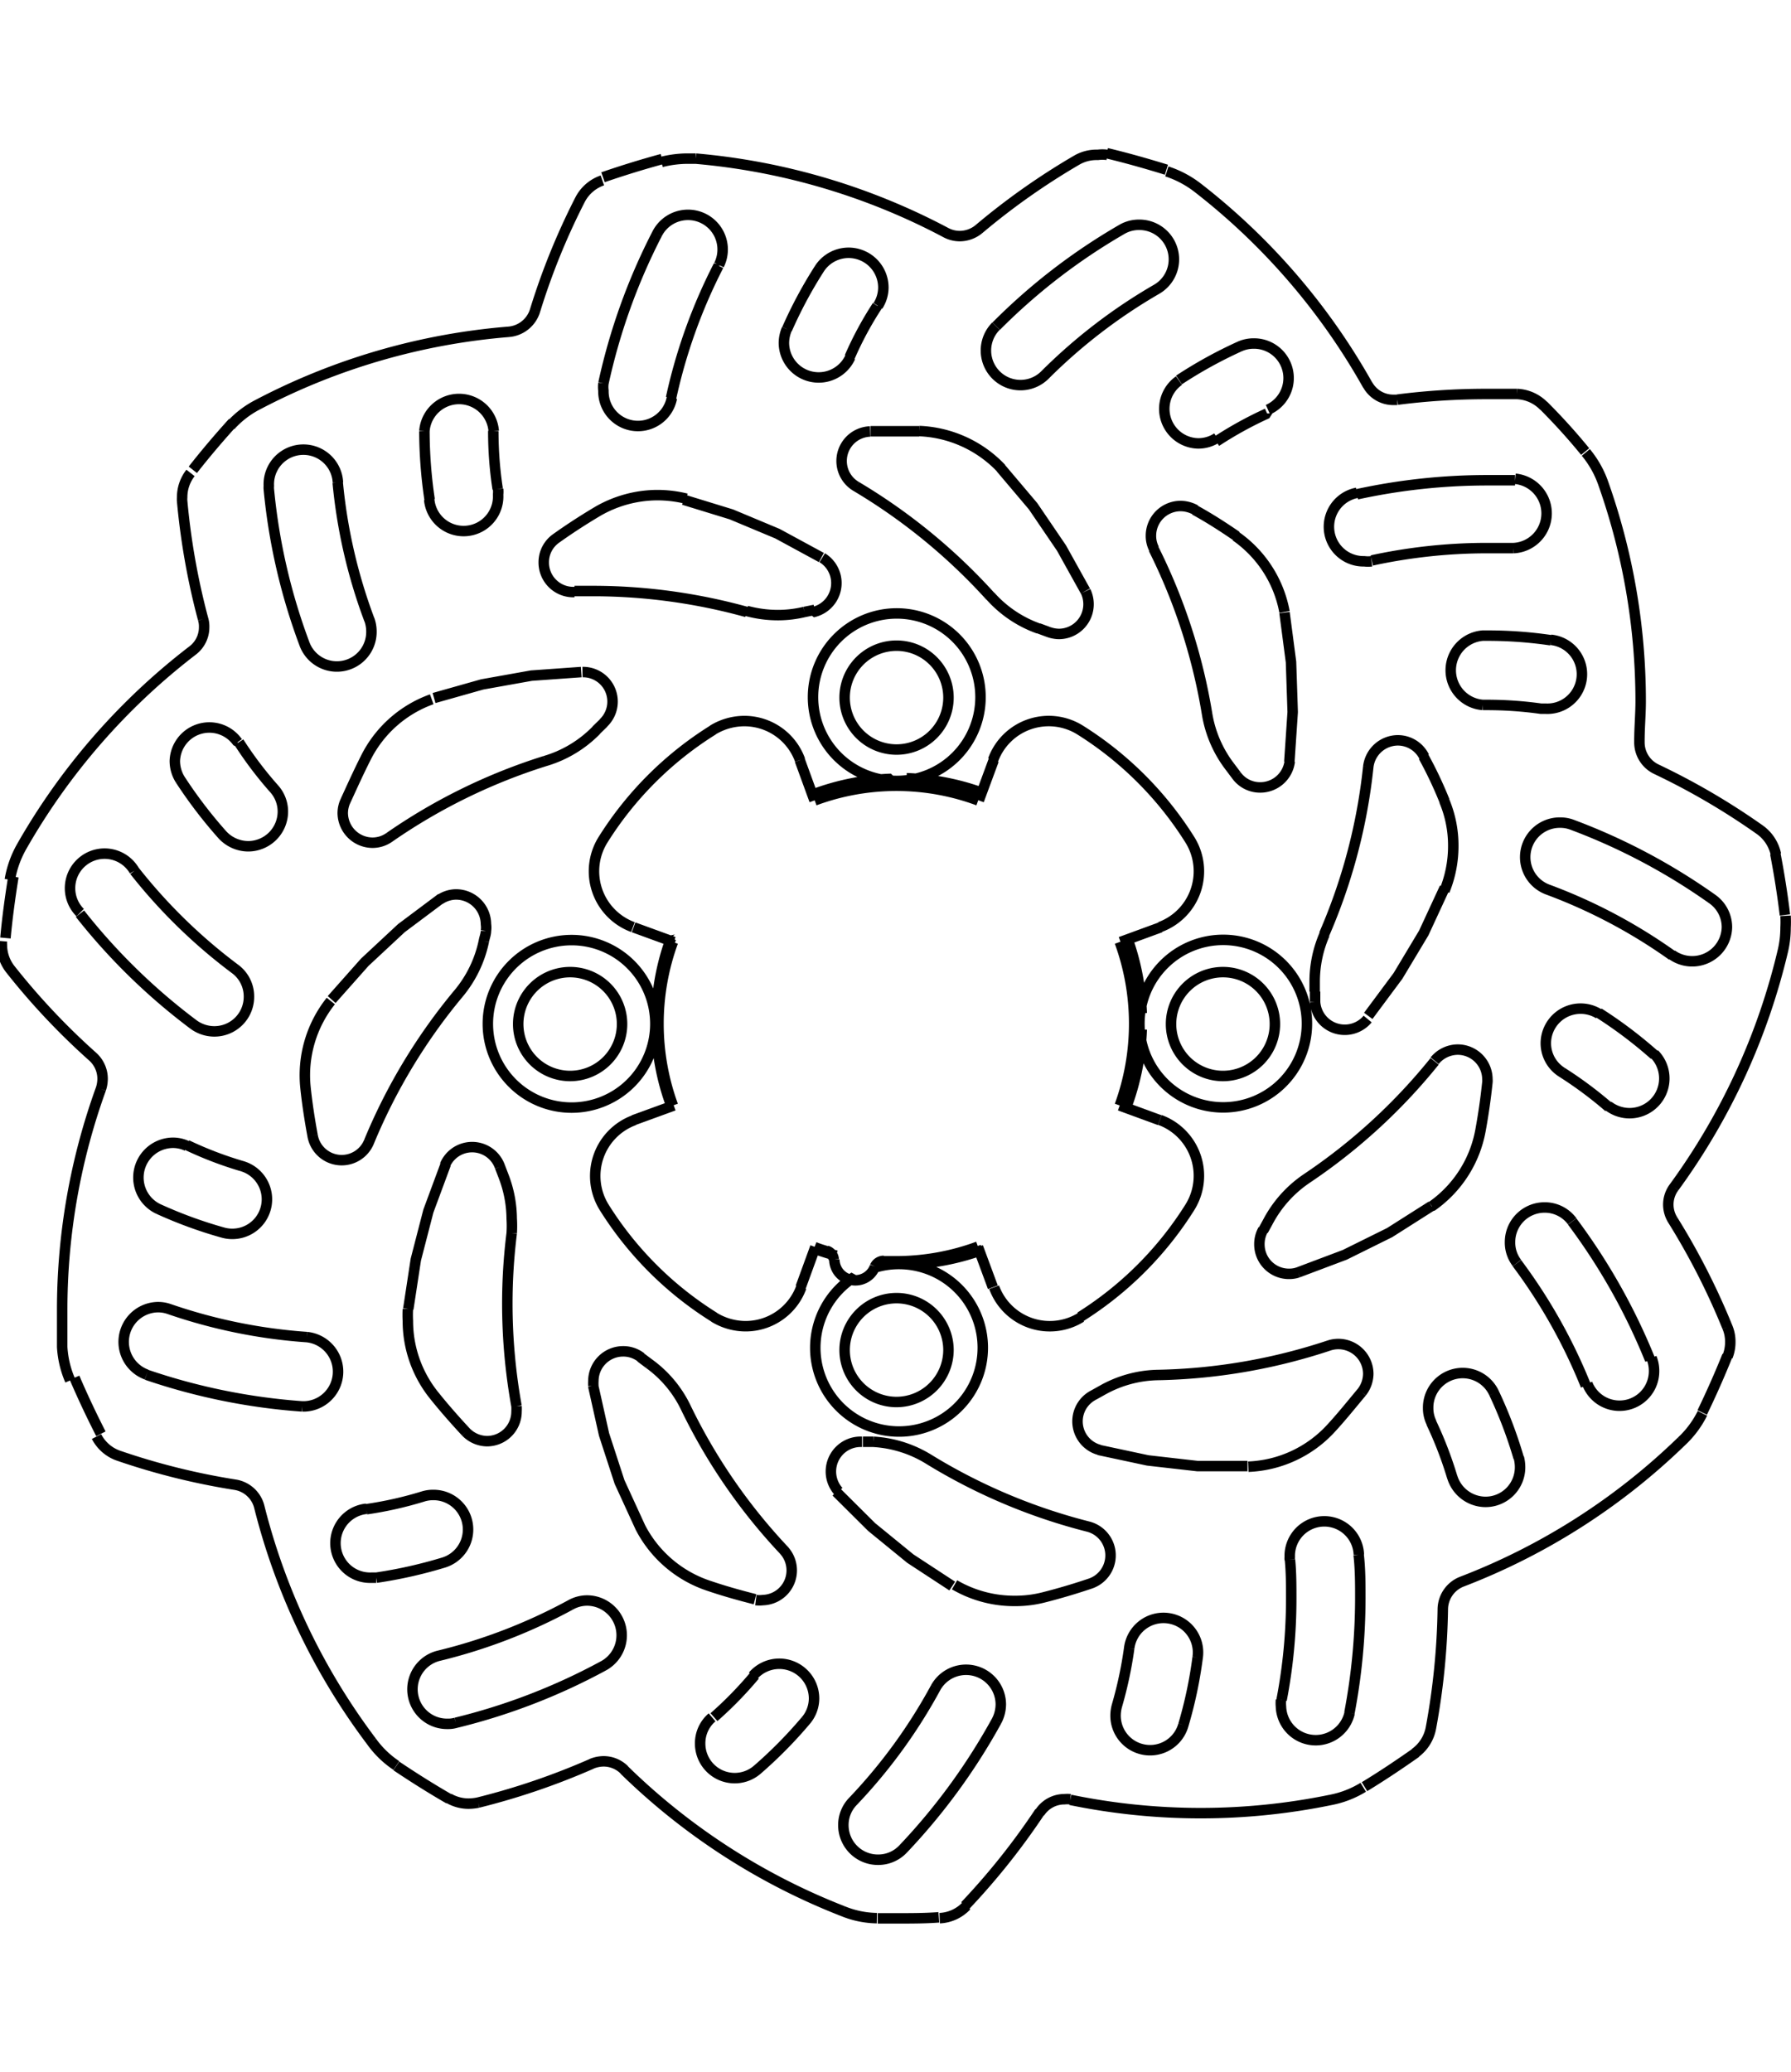 <svg xmlns="http://www.w3.org/2000/svg" width="1934" height="2237" viewBox="0 0 85.54 84.85"><defs><style>.a{fill:none;stroke:#000;stroke-linejoin:bevel;stroke-width:0.5px;}</style></defs><path class="a" d="M247.81,275.42l-.83,2.24-.6,2.32-.36,2.36m1.58-19.62-1.91,1.43-1.75,1.63-1.58,1.78M279,289.07l2.34.5,2.37.27,2.39,0m-19.64,1.23,1.69,1.68,1.85,1.51,2,1.31M254.85,286l.52,2.33.74,2.27,1,2.18m7.65-11.48.7-1.92m7.81-21.33.71-1.92m6.06,8.68,1.91-.7m-23.25,8.51-1.92.7m1.92-8.51-1.92-.7M280,272.62l1.91.7m-16.49-15.27-.7-1.92m8.51,23.25.71,1.92m14.16-25.09.16-2.38-.08-2.39-.31-2.36m4,19.26,1.42-1.91,1.23-2.05,1-2.16m-7,18.37,2.23-.84,2.14-1.06,2-1.27m-40.61-25.5-2.38.17-2.35.42-2.3.65m18.5-6.71-2.1-1.14-2.2-.92-2.28-.7m19.19,4.36L277.22,246l-1.36-2-1.54-1.82m-18.09,26.55h0a2.48,2.48,0,1,0-2.48,2.48,2.48,2.48,0,0,0,2.48-2.48m15.59-15.59h0a2.48,2.48,0,1,0-2.48,2.48,2.48,2.48,0,0,0,2.48-2.48m15.59,15.59h0a2.48,2.48,0,1,0-2.48,2.48,2.48,2.48,0,0,0,2.48-2.48M271.82,284.3h0a2.48,2.48,0,1,0-2.48,2.48,2.49,2.49,0,0,0,2.48-2.48m1.42-26.25h0a11.24,11.24,0,0,0-7.81,0M280,272.62h0a11.4,11.4,0,0,0,0-7.81m-21.34,0h0a11.4,11.4,0,0,0,0,7.81m6.76,6.76h0c.2.08.39.14.59.2m2.72.48h0l.6,0a11.3,11.3,0,0,0,3.9-.7m-6.89.61h0a.46.46,0,0,0-.33-.41m2.72.48h0a.46.46,0,0,0-.42.27m-1.94-.34h0a1,1,0,0,0,1.94.34m23.38,24.84h0c.84-.51,1.66-1.06,2.47-1.63m-25.72,7.92h.92c.68,0,1.36,0,2-.05m36.46-24.11h0c.43-.89.83-1.79,1.2-2.71m2.75-21.05h0c-.12-1-.28-2-.46-2.93m-9.08-19.2h0c-.62-.76-1.28-1.49-2-2.21m-18-11.25h0c-.94-.29-1.89-.56-2.85-.79m-21.24.28h0q-1.43.39-2.82.87M237.64,240h0c-.66.73-1.3,1.48-1.91,2.26m-8.57,19.43h0c-.16,1-.29,1.95-.38,2.93m3.3,21h0c.39.91.81,1.8,1.26,2.68m14.11,15.86h0c.82.55,1.66,1.08,2.51,1.57m7.36-45.8h0a2.84,2.84,0,0,0,1.43,4.17m3.82-9.41h0a16.52,16.52,0,0,0-5.25,5.24m9.41-3.81h0a2.83,2.83,0,0,0-2.66-1.86,2.9,2.9,0,0,0-1.51.43m12.79-1.57h0a4,4,0,1,0-4,4,4,4,0,0,0,4-4m4.76,1.57h0a2.83,2.83,0,0,0-4.16,1.43m9.4,3.81h0a16.59,16.59,0,0,0-5.24-5.24m3.81,9.41h0a2.84,2.84,0,0,0,1.43-4.17m5.59,8.78h0a4,4,0,1,0-4,4,4,4,0,0,0,4-4m-5.59,8.77h0a2.84,2.84,0,0,0-1.43-4.17m-3.81,9.41h0a16.59,16.59,0,0,0,5.24-5.24M274,281.3h0a2.83,2.83,0,0,0,4.16,1.43m-17.54,0h0a2.9,2.9,0,0,0,1.51.43,2.83,2.83,0,0,0,2.66-1.86m-9.41-3.81h0a16.52,16.52,0,0,0,5.25,5.24m-3.82-9.41h0a2.84,2.84,0,0,0-1.43,4.17m2.44-8.77h0a4,4,0,1,0-4,4,4,4,0,0,0,4-4m2.8,33.11h0a18.23,18.23,0,0,0,1.95-2M265,302h0a1.63,1.63,0,0,0,.4-1.07,1.66,1.66,0,0,0-2.92-1.07m.21,4.48h0A21.27,21.27,0,0,0,265,302m-4.47-.16h0a1.62,1.62,0,0,0-.57,1.25,1.65,1.65,0,0,0,2.73,1.25m4.57,1.51h0a1.62,1.62,0,0,0-.46,1.14,1.65,1.65,0,0,0,1.66,1.65,1.63,1.63,0,0,0,1.19-.51m-2.39-2.28h0a25.41,25.41,0,0,0,3.95-5.43m2.91,1.59h0a1.72,1.72,0,0,0,.2-.8,1.66,1.66,0,0,0-3.11-.79m-1.56,7.71h0a29.48,29.48,0,0,0,4.47-6.12m-1.51,8.83h0a33.41,33.41,0,0,0,3.57-4.48m1.46-.61h0a1.33,1.33,0,0,0-.28,0,1.4,1.4,0,0,0-1.18.64m1.46-.61h0a30.83,30.83,0,0,0,12.45,0m0,0h0a4.66,4.66,0,0,0,1.54-.6m2.47-1.63h0a1.91,1.91,0,0,0,.76-1.19m0,0h0a34,34,0,0,0,.57-5.69m.91-1.31h0a1.43,1.43,0,0,0-.91,1.31m.91-1.31h0a31,31,0,0,0,10.49-6.7m0,0h0a4.7,4.7,0,0,0,1-1.34m1.2-2.71h0a1.85,1.85,0,0,0,.13-.7,1.76,1.76,0,0,0-.14-.71m0,0h0a33.52,33.52,0,0,0-2.6-5.1m.06-1.58h0a1.38,1.38,0,0,0-.28.83,1.4,1.4,0,0,0,.22.75m.06-1.58h0a31.39,31.39,0,0,0,5.2-11.32m0,0h0a4.81,4.81,0,0,0,.12-1.07,5.44,5.44,0,0,0,0-.57m-.46-2.93h0a1.93,1.93,0,0,0-.77-1.18m0,0h0a33.4,33.4,0,0,0-4.94-2.89m-.81-1.37h0v.09a1.42,1.42,0,0,0,.81,1.28m-.81-1.37h0c0-.62.06-1.25.06-1.88a31.19,31.19,0,0,0-1.8-10.44m0,0h0a4.8,4.8,0,0,0-.82-1.44m-2-2.21h0a1.9,1.9,0,0,0-1.28-.58m0,0h0l-1.47,0a33.57,33.57,0,0,0-4.25.27m-1.42-.71h0a1.4,1.4,0,0,0,1.23.72h.19m-1.42-.71h0a31.33,31.33,0,0,0-8.13-9.43m0,0h0a4.87,4.87,0,0,0-1.46-.77m-2.85-.79h0a1.73,1.73,0,0,0-.45,0,1.88,1.88,0,0,0-1,.25m0,0h0a33.17,33.17,0,0,0-4.68,3.3m-1.58.16h0a1.42,1.42,0,0,0,.67.17,1.45,1.45,0,0,0,.91-.33m-1.58.16h0a31.25,31.25,0,0,0-11.94-3.53m0,0h0l-.41,0a5.12,5.12,0,0,0-1.23.16m-2.82.88h0a1.89,1.89,0,0,0-1.07.93m0,0h0a32.87,32.87,0,0,0-2.15,5.3m-1.24,1h0a1.44,1.44,0,0,0,1.24-1m-1.24,1h0a31.15,31.15,0,0,0-12,3.48m0,0h0a4.55,4.55,0,0,0-1.3,1m-1.91,2.26h0a1.88,1.88,0,0,0-.4,1.17,1.09,1.09,0,0,0,0,.18m0,0h0a33.64,33.64,0,0,0,1,5.63m-.5,1.5h0a1.39,1.39,0,0,0,.55-1.12,1.2,1.2,0,0,0-.05-.38m-.5,1.5h0a31.34,31.34,0,0,0-8.18,9.39m0,0h0a4.84,4.84,0,0,0-.55,1.56m-.38,2.93h0a1.09,1.09,0,0,0,0,.18,1.89,1.89,0,0,0,.41,1.17m0,0h0a33,33,0,0,0,3.93,4.17m.39,1.54h0a1.61,1.61,0,0,0,.08-.48,1.42,1.42,0,0,0-.47-1.06m.39,1.54h0a31,31,0,0,0-1.85,10.58c0,.58,0,1.16,0,1.74m0,0h0a4.68,4.68,0,0,0,.38,1.6m1.26,2.68h0a1.87,1.87,0,0,0,1.07.92m0,0h0a32.87,32.87,0,0,0,5.55,1.38m1.16,1.08h0a1.42,1.42,0,0,0-1.16-1.08m1.16,1.08h0A31.29,31.29,0,0,0,244.27,303m0,0h0a4.57,4.57,0,0,0,1.18,1.14m2.51,1.57h0a1.88,1.88,0,0,0,.95.25,2.3,2.3,0,0,0,.45-.05m0,0h0a33.63,33.63,0,0,0,5.42-1.85m1.56.29h0a1.41,1.41,0,0,0-1-.41,1.57,1.57,0,0,0-.57.12m1.56.29h0a31.1,31.1,0,0,0,10.46,6.75m0,0h0a4.45,4.45,0,0,0,1.61.33m3,0h0a1.87,1.87,0,0,0,1.28-.59m-15.54-26.19h0a1.39,1.39,0,0,0-.86-.29,1.42,1.42,0,0,0-1.42,1.41,1.94,1.94,0,0,0,0,.24m2.26-1.36h0l.4.3m1.77,2.13h0a5.54,5.54,0,0,0-1.77-2.13m1.77,2.13h0A27.22,27.22,0,0,0,264,293.9m-1.38,2.34h0a1.32,1.32,0,0,0,.34,0,1.42,1.42,0,0,0,1-2.38m-3.61,1.69h0c.73.25,1.48.46,2.23.65m-5.49-3.46h0a5.69,5.69,0,0,0,3.26,2.81m19.52,5.72h0a19.35,19.35,0,0,0,.58-2.72m3.27.44h0a1.65,1.65,0,1,0-3.27-.44m2.59,3.65h0a20.59,20.59,0,0,0,.68-3.21m-3.85,2.28h0a1.84,1.84,0,0,0-.07.47,1.65,1.65,0,0,0,3.24.46m4.66-1.19h0a1.63,1.63,0,0,0,0,.31,1.66,1.66,0,0,0,3.28.31m-3.25-.62h0a25.46,25.46,0,0,0,.46-4.85c0-.62,0-1.24-.06-1.85m3.29-.24h0a1.65,1.65,0,0,0-3.3.12.49.49,0,0,0,0,.12m2.85,7.32h0a29.47,29.47,0,0,0,.52-5.47c0-.7,0-1.4-.08-2.09m-23.72-5.39h-.12a1.42,1.42,0,0,0-1,2.37m1.16-2.37h0l.5,0m2.64.83h0a5.65,5.65,0,0,0-2.64-.83m2.64.83h0a27.39,27.39,0,0,0,7.62,3.22m.11,2.72h0a1.42,1.42,0,0,0-.11-2.72m-2.12,3.38h0c.75-.19,1.49-.41,2.23-.66m-6.49.06h0a5.66,5.66,0,0,0,2.87.77,5.45,5.45,0,0,0,1.39-.17m19.51-5.74h0a18.5,18.5,0,0,0-1-2.6m3-1.41h0a1.65,1.65,0,0,0-3.15.71,1.56,1.56,0,0,0,.16.7m4.16,1.67h0a21.21,21.21,0,0,0-1.17-3.08m-2,4h0a1.67,1.67,0,0,0,1.59,1.19,1.65,1.65,0,0,0,1.65-1.66,1.82,1.82,0,0,0-.06-.46m3.27-3.53h0a1.65,1.65,0,0,0,3.19-.61,1.67,1.67,0,0,0-.12-.62M302.26,286h0a25.92,25.92,0,0,0-3.29-5.85m2.64-2h0a1.63,1.63,0,0,0-1.32-.66,1.65,1.65,0,0,0-1.65,1.65,1.6,1.6,0,0,0,.33,1m6.36,4.62h0a29.39,29.39,0,0,0-3.72-6.6m-22.86,8.29h0a1.41,1.41,0,0,0,.29,2.62m-.29-2.62h0l.43-.24m2.67-.72h0a5.59,5.59,0,0,0-2.67.72m2.67-.72h0a27.57,27.57,0,0,0,8.15-1.41m1.56,2.23h0a1.45,1.45,0,0,0,.31-.88,1.43,1.43,0,0,0-1.87-1.35m.05,4h0c.53-.57,1-1.16,1.51-1.77m-5.42,3.56h0a5.66,5.66,0,0,0,3.91-1.79m13.31-15.38h0a19,19,0,0,0-2.23-1.66m1.75-2.8h0a1.66,1.66,0,0,0-2.53,1.4,1.64,1.64,0,0,0,.78,1.4m4.4-.84h0a21.08,21.08,0,0,0-2.65-2m.48,4.46h0a1.66,1.66,0,0,0,2.17-2.5m.84-4.74h0A1.66,1.66,0,0,0,309,264.1a1.64,1.64,0,0,0-.7-1.34m-1.92,2.69h0a25.52,25.52,0,0,0-5.93-3.14m1.15-3.1h0a1.59,1.59,0,0,0-.57-.1,1.65,1.65,0,0,0-.58,3.2m7.85.45h0a29.26,29.26,0,0,0-6.7-3.55m-14.75,19.34h0a1.39,1.39,0,0,0-.18.69,1.41,1.41,0,0,0,1.42,1.42,1.29,1.29,0,0,0,.43-.07m-1.67-2h0l.24-.44m1.85-2.05h0a5.69,5.69,0,0,0-1.85,2.05m1.85-2.05h0a27.49,27.49,0,0,0,6.1-5.59m2.52,1h0a.71.71,0,0,0,0-.14,1.42,1.42,0,0,0-1.42-1.42,1.44,1.44,0,0,0-1.1.53m2.19,3.33h0c.14-.76.25-1.53.33-2.3m-2.65,5.92h0a5.66,5.66,0,0,0,2.32-3.62m2.89-20.14h0a18.65,18.65,0,0,0-2.58-.18h-.2m0-3.31h0a1.66,1.66,0,0,0,0,3.31h0m3.25-3.09h0a20.76,20.76,0,0,0-3.05-.22h-.23m2.81,3.49h0l.23,0a1.65,1.65,0,0,0,.24-3.29M298.73,246h.08a1.66,1.66,0,0,0,.08-3.31m-.16,3.31h0l-1.2,0a25.93,25.93,0,0,0-5.49.59m-.71-3.23h0a1.65,1.65,0,0,0,.35,3.27,1.39,1.39,0,0,0,.35,0m6.85-3.87h0l-1.36,0a29.26,29.26,0,0,0-6.19.67m-2,24.25h0a1.42,1.42,0,0,0,2.51.81m-2.51-.81h0c0-.17,0-.34,0-.5m.45-2.73h0a5.64,5.64,0,0,0-.47,2.25c0,.16,0,.32,0,.48m.45-2.73h0a27.12,27.12,0,0,0,2.11-8m2.67-.49h0a1.41,1.41,0,0,0-1.26-.78,1.43,1.43,0,0,0-1.41,1.27m3.64,1.62h0c-.29-.72-.62-1.42-1-2.11m1,6.41h0a5.63,5.63,0,0,0,.42-2.14,5.48,5.48,0,0,0-.43-2.16m-8.46-18.5h0a18,18,0,0,0-2.43,1.34M282.83,238h0a1.65,1.65,0,0,0,.91,3,1.62,1.62,0,0,0,.91-.27m1.06-4.35h0a21.25,21.25,0,0,0-2.88,1.59m4.25,1.42h0a1.65,1.65,0,0,0-.68-3.16,1.62,1.62,0,0,0-.69.15m-3.95-2.74h0a1.65,1.65,0,0,0-.83-3.08,1.61,1.61,0,0,0-.83.22m1.66,2.86h0a25.87,25.87,0,0,0-5.33,4.09m-2.34-2.33h0a1.65,1.65,0,1,0,2.34,2.33m3.67-6.95h0a28.71,28.71,0,0,0-6,4.62m11.47,21.45h0a1.39,1.39,0,0,0,1.14.58,1.42,1.42,0,0,0,1.41-1.25m-2.55.67h0l-.3-.4m-1.1-2.54h0a5.63,5.63,0,0,0,1.1,2.54m-1.1-2.54h0a27.59,27.59,0,0,0-2.55-7.87m2-1.86h0a1.52,1.52,0,0,0-.72-.19,1.42,1.42,0,0,0-1.41,1.42,1.36,1.36,0,0,0,.15.63m3.94-.61h0c-.64-.44-1.29-.86-2-1.25m4.29,4.87h0a5.66,5.66,0,0,0-2.33-3.62m-17.12-11h0a16.53,16.53,0,0,0-1.32,2.45m-3-1.34h0a1.71,1.71,0,0,0-.14.67,1.66,1.66,0,0,0,3.17.67m-1.47-4.23h0a21.12,21.12,0,0,0-1.55,2.89m4.34-1.11h0a1.63,1.63,0,0,0,.26-.89,1.66,1.66,0,0,0-3.05-.89m-4.8-.17h0A1.65,1.65,0,1,0,257.9,231m2.94,1.51h0a25.79,25.79,0,0,0-2.27,6.32m-3.23-.7h0a1.39,1.39,0,0,0,0,.35,1.65,1.65,0,0,0,3.27.35M257.9,231h0a29.05,29.05,0,0,0-2.56,7.13M276.58,250h0a1.54,1.54,0,0,0,.51.1,1.42,1.42,0,0,0,1.42-1.42,1.44,1.44,0,0,0-.14-.62M276.58,250h0l-.46-.17m-2.3-1.54h0a5.59,5.59,0,0,0,2.3,1.55m-2.3-1.54h0a27.81,27.81,0,0,0-6.4-5.24m.66-2.63h0a1.41,1.41,0,0,0-.66,2.63m3-2.64h0l-1.06,0q-.63,0-1.26,0m6.24,1.77h0a5.71,5.71,0,0,0-3.92-1.78m-20.34,0h0a18.26,18.26,0,0,0,.21,2.77m-3.27.51h0a1.65,1.65,0,0,0,3.29-.25,1.14,1.14,0,0,0,0-.26m-3.52-2.77h0a22.43,22.43,0,0,0,.25,3.28m3.06-3.28h0a1.66,1.66,0,0,0-3.31,0h0m-4.13,2.46h0a1.65,1.65,0,0,0-3.3.16.86.86,0,0,0,0,.16m3.29-.32h0a25.45,25.45,0,0,0,1.51,6.55m-3.1,1.15h0a1.65,1.65,0,0,0,3.2-.58,1.69,1.69,0,0,0-.1-.58m-4.8-6.22h0a28.78,28.78,0,0,0,1.7,7.38m24.28-1.51h0a1.42,1.42,0,0,0,.45-2.6M246,282.34h0a5.44,5.44,0,0,0,0,.57,5.67,5.67,0,0,0,1.25,3.55m0,0h0c.48.6,1,1.19,1.52,1.75m0,0h0a1.43,1.43,0,0,0,1,.44,1.41,1.41,0,0,0,1.42-1.41,2.28,2.28,0,0,0,0-.26m-.23-8.26h0a27.22,27.22,0,0,0-.21,3.37,27.62,27.62,0,0,0,.44,4.89m-.23-8.26h0a5.58,5.58,0,0,0,0-.7,5.73,5.73,0,0,0-.38-2m-.18-.47h0l.18.47m-.18-.47h0a1.41,1.41,0,0,0-2.63-.08m.52,26.63h0a29.33,29.33,0,0,0,7.07-2.73m0,0h0a1.66,1.66,0,0,0-.79-3.11,1.62,1.62,0,0,0-.8.21m-6.26,2.42h0a26,26,0,0,0,6.26-2.42m-6.26,2.42h0a1.65,1.65,0,0,0,.39,3.26,1.31,1.31,0,0,0,.39-.05m-4.27-10.22h0a1.65,1.65,0,0,0,.23,3.29l.24,0m0,0h0a22.2,22.2,0,0,0,3.21-.72m0,0h0a1.65,1.65,0,0,0-.49-3.23,1.59,1.59,0,0,0-.48.07m-2.71.61h0a18,18,0,0,0,2.71-.61m-4.41-23.66h0a5.69,5.69,0,0,0-1.21,4.13m0,0h0c.08.77.2,1.54.34,2.3m0,0h0a1.41,1.41,0,0,0,2.7.28m4.28-7.08h0a27.36,27.36,0,0,0-4.28,7.08m4.28-7.08h0a5.72,5.72,0,0,0,1.2-2.49m.1-.49h0c0,.16-.07.32-.1.49m.1-.49h0a1.12,1.12,0,0,0,0-.32,1.43,1.43,0,0,0-1.42-1.42,1.4,1.4,0,0,0-.79.25m-14,22.69h0a29.46,29.46,0,0,0,7.43,1.51m0,0h.11a1.66,1.66,0,0,0,.12-3.31m-6.58-1.34h0a25.57,25.57,0,0,0,6.58,1.34m-6.58-1.34h0a1.61,1.61,0,0,0-.54-.09,1.66,1.66,0,0,0-.54,3.22m1.93-10.92h0a1.57,1.57,0,0,0-.68-.15,1.66,1.66,0,0,0-.69,3.16m0,0h0a21.15,21.15,0,0,0,3.09,1.13m0,0h0a1.63,1.63,0,0,0,.45.06,1.65,1.65,0,0,0,.44-3.24m-2.61-1h0a17.78,17.78,0,0,0,2.61,1m9.08-22.29h0A5.64,5.64,0,0,0,244,256m0,0h0c-.35.69-.67,1.4-1,2.12m0,0h0a1.4,1.4,0,0,0-.11.53,1.43,1.43,0,0,0,1.42,1.42,1.39,1.39,0,0,0,.81-.26m7.43-3.64h0a27.44,27.44,0,0,0-7.43,3.64m7.43-3.64h0A5.64,5.64,0,0,0,255,254.7m.35-.35h0l-.36.35m.35-.35h0a1.41,1.41,0,0,0-1-2.43h0m-24,11.54h0a29.2,29.2,0,0,0,5.42,5.29m0,0h0a1.68,1.68,0,0,0,1,.33,1.65,1.65,0,0,0,1.65-1.66,1.63,1.63,0,0,0-.66-1.32m-4.81-4.69h0a25.74,25.74,0,0,0,4.81,4.69m-4.81-4.69h0a1.65,1.65,0,1,0-2.59,2m7.52-8.14h0a1.65,1.65,0,0,0-3,.89,1.68,1.68,0,0,0,.26.9m0,0h0a22,22,0,0,0,2,2.62m0,0h0a1.69,1.69,0,0,0,1.24.56,1.66,1.66,0,0,0,1.66-1.66,1.63,1.63,0,0,0-.42-1.09m-1.68-2.22h0a18,18,0,0,0,1.68,2.22m19.69-13.85h0a5.79,5.79,0,0,0-1.38-.17,5.72,5.72,0,0,0-2.88.79m0,0h0c-.67.4-1.32.82-1.95,1.27m0,0h0a1.39,1.39,0,0,0-.6,1.15,1.41,1.41,0,0,0,1.42,1.42h.05m8.22.95h0a27.55,27.55,0,0,0-7.22-1l-1,0m8.22.95h0a5.7,5.7,0,0,0,1.49.2,5.44,5.44,0,0,0,1.27-.15m.49-.1h0l-.49.1m2.38,31.76h0a4,4,0,1,0,2.14-.62,3.89,3.89,0,0,0-1.12.16m.74-23.33h0a11.74,11.74,0,0,0-3.61.7m-7.6,11.27h0a11.45,11.45,0,0,0,.7,3.61m9.87,7.57h0l.64,0m4.36-22.48h0a11.74,11.74,0,0,0-3.62-.7m-4.36,22.49h0c.33.11.66.22,1,.31m14.59-11.58h0a11.74,11.74,0,0,0-.7-3.61m0,8h0a11.74,11.74,0,0,0,.7-3.61m-11.22,11.22h0a11.74,11.74,0,0,0,3.62-.7m-14.88-14.88h0a11.45,11.45,0,0,0-.7,3.61" transform="translate(-226.52 -226.87)"/></svg>
